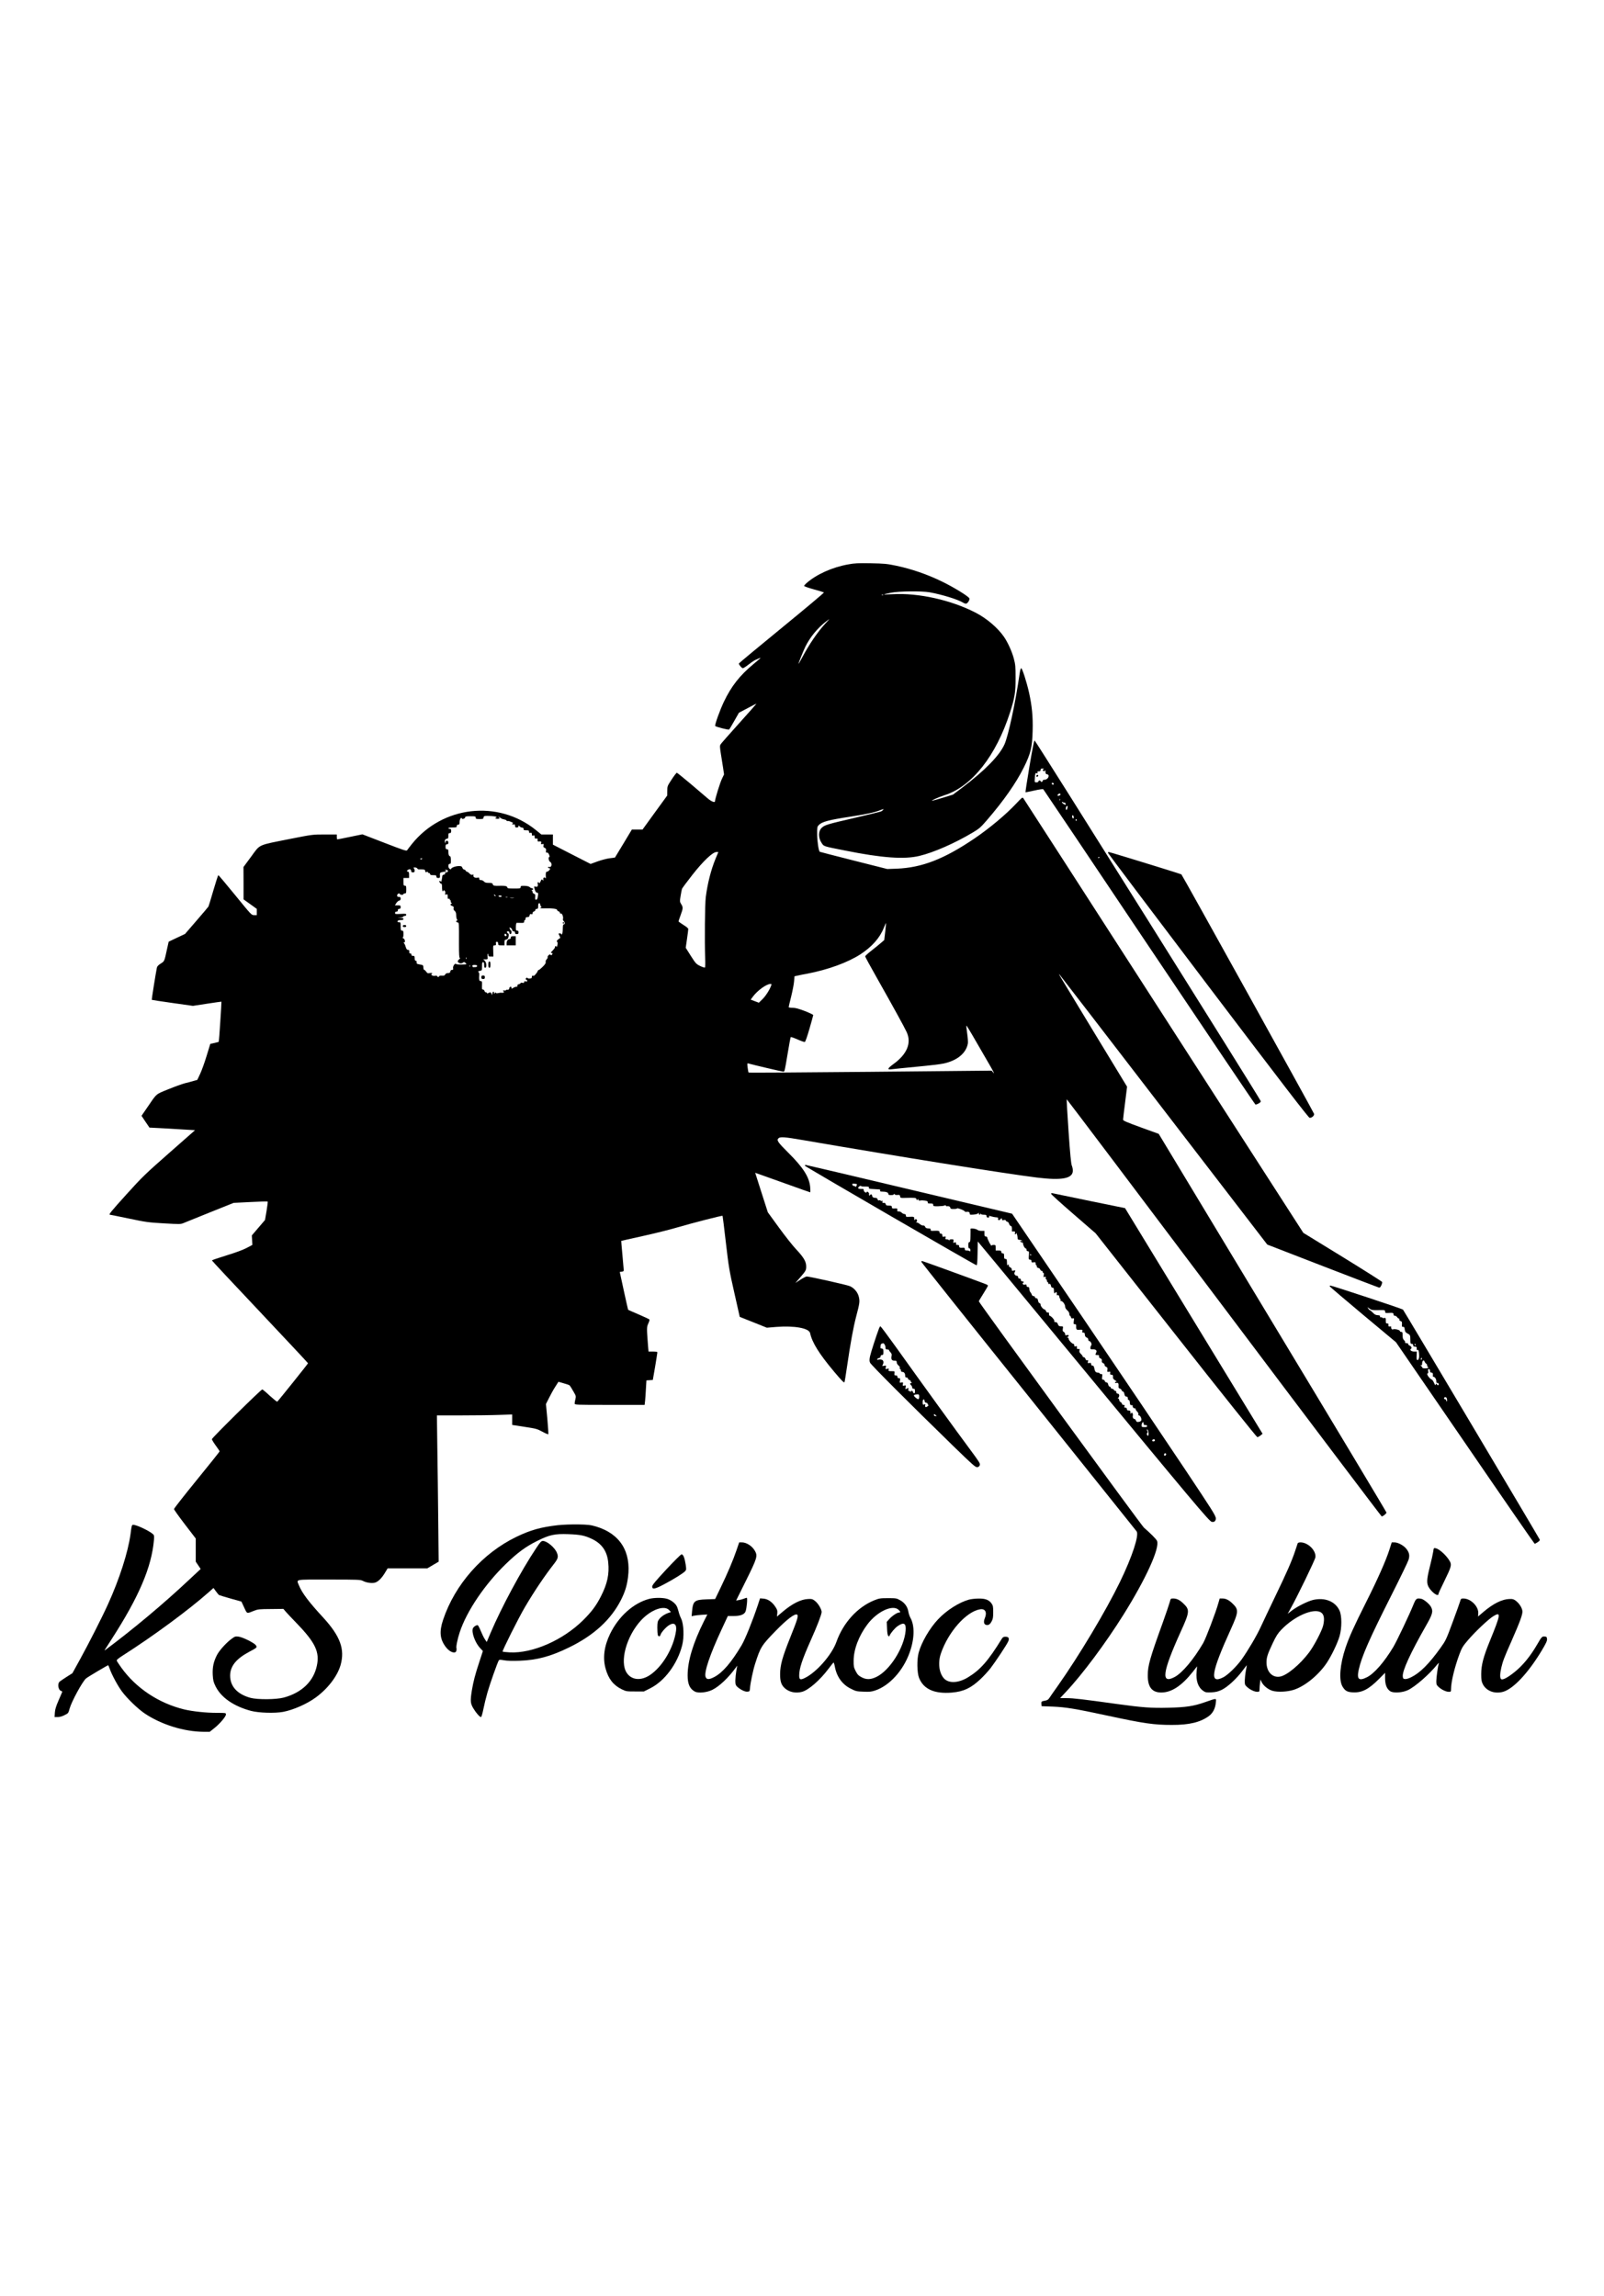 <?xml version="1.0" encoding="UTF-8" standalone="yes"?>
<svg version="1.0" xmlns="http://www.w3.org/2000/svg" width="23.803in" height="34.079in" viewBox="0 0 2286 3272" preserveAspectRatio="xMidYMid meet">
  <g transform="translate(0,3272) scale(0.1,-0.1)" fill="#000000" stroke="none">
    <path d="M12090 24680 c-230 -41 -453 -142 -597 -268 -18 -16 -33 -33 -33 -39
0 -6 62 -28 138 -49 75 -20 141 -41 145 -44 4 -4 -267 -231 -603 -506 -335
-274 -610 -503 -610 -507 0 -18 42 -67 57 -67 8 0 43 22 77 49 33 26 76 56 93
65 39 19 83 37 83 32 0 -1 -44 -40 -99 -85 -198 -164 -318 -316 -427 -545 -56
-120 -128 -319 -121 -339 3 -11 186 -59 198 -51 4 2 37 57 73 121 l67 118 125
66 c68 37 124 65 124 62 0 -2 -111 -128 -247 -279 -137 -152 -255 -286 -263
-299 -12 -21 -12 -37 4 -137 10 -62 25 -153 32 -202 l13 -90 -29 -60 c-28 -57
-100 -290 -100 -322 0 -25 -51 -5 -105 41 -27 23 -135 115 -239 204 -105 88
-195 161 -200 161 -6 0 -39 -43 -73 -95 -61 -93 -63 -96 -63 -162 l-1 -68
-176 -242 -176 -243 -76 0 -76 0 -119 -198 c-66 -108 -120 -198 -121 -200 -1
-1 -36 -7 -76 -11 -41 -5 -118 -25 -173 -45 l-99 -36 -268 137 -269 138 0 73
0 72 -82 0 -83 0 -80 65 c-538 433 -1327 343 -1764 -200 -33 -41 -64 -82 -69
-90 -7 -14 -54 2 -323 106 l-314 121 -175 -36 c-96 -20 -178 -36 -182 -36 -5
0 -8 16 -8 35 l0 35 -173 0 c-171 0 -173 0 -497 -64 -465 -93 -418 -71 -550
-251 l-110 -149 1 -231 0 -230 95 -68 94 -68 0 -45 0 -44 -38 0 c-38 0 -40 3
-270 285 -128 157 -236 285 -240 285 -5 0 -36 -98 -71 -217 -35 -120 -66 -223
-70 -230 -3 -6 -80 -97 -170 -201 l-164 -190 -117 -55 -116 -55 -23 -103 c-39
-181 -36 -174 -90 -209 -34 -21 -51 -40 -55 -58 -17 -83 -76 -455 -73 -459 2
-2 135 -22 296 -45 l291 -41 202 31 c111 17 203 30 204 29 3 -4 -34 -568 -38
-572 -2 -2 -30 -10 -62 -17 l-59 -13 -52 -170 c-28 -93 -70 -209 -92 -256
l-41 -87 -53 -15 c-30 -9 -85 -24 -124 -33 -38 -10 -144 -48 -235 -85 -186
-76 -160 -53 -306 -267 l-77 -112 56 -84 57 -84 138 -7 c75 -4 221 -12 325
-19 l187 -11 -367 -323 c-344 -303 -383 -340 -608 -589 -222 -246 -261 -293
-238 -293 5 0 125 -24 268 -54 242 -51 277 -56 500 -69 232 -13 241 -13 285 6
25 10 195 79 378 153 l332 133 240 12 c132 7 242 10 245 7 3 -3 -4 -63 -16
-134 l-22 -129 -94 -110 -94 -110 4 -67 4 -68 -81 -43 c-53 -28 -156 -66 -289
-107 -114 -35 -207 -67 -207 -71 0 -4 308 -334 685 -733 377 -400 685 -729
685 -733 0 -7 -427 -540 -439 -548 -5 -2 -52 36 -106 85 -53 50 -101 90 -107
90 -18 0 -718 -691 -718 -709 0 -9 25 -50 55 -91 30 -41 55 -78 55 -83 0 -4
-146 -188 -325 -407 -179 -220 -325 -406 -325 -415 0 -9 70 -107 155 -218
l155 -202 0 -165 0 -165 35 -52 35 -52 -168 -157 c-362 -340 -782 -692 -1191
-998 -19 -14 -19 -14 93 159 387 601 566 1021 600 1407 5 52 3 70 -9 81 -46
46 -235 137 -285 137 -22 0 -23 -3 -40 -135 -35 -254 -156 -634 -320 -995 -80
-178 -276 -564 -398 -785 l-110 -200 -82 -52 c-45 -29 -91 -60 -101 -69 -33
-30 -18 -121 22 -131 11 -3 18 -11 15 -17 -2 -6 -26 -60 -52 -121 -36 -82 -49
-126 -52 -172 l-4 -63 44 0 c29 0 64 10 99 28 53 26 54 29 71 92 27 100 184
389 235 431 27 23 313 192 316 188 2 -2 12 -26 22 -54 32 -90 118 -247 176
-324 74 -99 225 -244 319 -308 239 -161 564 -262 847 -263 l82 0 63 50 c80 63
168 167 168 197 0 23 -1 23 -133 23 -151 0 -345 21 -462 49 -364 89 -686 303
-897 597 -31 44 -60 87 -63 96 -5 13 16 31 92 80 424 270 933 645 1217 897
l69 61 34 -47 c19 -26 39 -51 46 -54 7 -4 81 -26 165 -50 l153 -43 39 -84 c44
-94 33 -90 143 -46 53 21 75 23 237 24 l179 2 33 -39 c18 -21 91 -99 164 -174
258 -268 322 -403 280 -597 -47 -223 -214 -384 -471 -454 -108 -29 -374 -31
-475 -4 -189 52 -291 164 -290 320 2 132 86 236 268 334 118 63 119 64 99 95
-22 34 -191 118 -250 124 -41 5 -51 2 -94 -30 -79 -58 -178 -168 -212 -235
-48 -96 -64 -171 -59 -280 5 -81 10 -102 41 -165 79 -159 258 -283 505 -349
111 -29 337 -36 457 -14 144 27 340 113 465 205 173 126 309 305 354 462 64
227 -5 413 -249 679 -208 225 -302 352 -345 459 -35 89 -75 81 428 81 425 0
450 -1 486 -20 47 -24 114 -34 162 -26 47 9 100 59 149 140 l40 66 283 0 283
0 81 48 80 47 -6 580 c-3 319 -9 788 -13 1043 l-6 462 355 0 c195 0 437 3 536
7 l182 6 0 -75 0 -74 175 -27 c164 -25 181 -29 254 -69 44 -24 82 -40 85 -37
4 3 -3 102 -13 218 l-20 213 45 89 c24 49 64 121 89 159 l44 69 73 -21 c40
-11 78 -24 84 -29 7 -5 31 -42 53 -82 40 -68 42 -74 32 -114 -6 -23 -11 -51
-11 -62 0 -21 2 -21 499 -21 l498 0 7 58 c3 31 9 110 12 174 l7 117 46 3 45 3
33 190 c17 105 32 196 32 203 1 8 -18 12 -63 12 l-63 0 -7 78 c-20 263 -20
270 4 323 14 30 20 53 14 58 -5 4 -74 36 -154 71 -80 34 -146 64 -148 65 -1 1
-29 123 -61 271 l-58 269 28 3 c20 2 29 9 29 20 -1 9 -9 107 -19 217 -10 110
-18 201 -17 202 1 1 136 32 300 68 164 36 391 92 505 126 204 60 633 170 639
164 2 -2 23 -173 47 -381 41 -352 49 -401 121 -718 42 -188 77 -341 77 -342 1
0 88 -35 194 -77 l192 -77 133 11 c263 20 468 -17 484 -89 28 -133 128 -294
342 -549 105 -125 139 -159 147 -151 3 3 21 113 40 244 45 311 87 540 126 689
51 194 54 217 40 281 -15 67 -65 128 -128 156 -40 18 -576 138 -616 138 -10 0
-51 -21 -90 -46 l-72 -47 56 64 c96 111 99 117 99 173 0 69 -37 130 -143 243
-46 48 -156 187 -244 308 l-160 220 -90 281 -90 282 66 -23 c36 -12 211 -75
389 -139 177 -64 325 -116 329 -116 3 0 3 32 0 71 -12 145 -98 280 -312 493
-143 142 -167 175 -145 201 25 30 77 27 372 -24 1372 -236 2851 -473 3317
-531 357 -44 511 -14 511 99 0 22 -7 55 -15 73 -10 24 -24 164 -46 486 -17
250 -29 456 -26 458 2 2 1011 -1335 2242 -2971 1230 -1636 2242 -2975 2247
-2975 18 0 68 41 68 55 0 8 -730 1226 -1623 2706 l-1623 2692 -254 92 c-211
77 -255 96 -254 111 0 11 13 120 29 244 l28 225 -483 795 c-541 892 -498 820
-477 800 8 -8 677 -877 1486 -1930 l1472 -1915 782 -303 c430 -166 792 -305
804 -308 18 -5 25 0 39 29 9 19 15 41 12 49 -3 7 -257 168 -564 357 l-559 343
-1988 3088 c-1093 1698 -1994 3096 -2002 3106 -13 18 -19 13 -98 -71 -150
-160 -381 -354 -602 -504 -430 -291 -744 -413 -1100 -428 l-140 -5 -479 121
c-264 67 -482 123 -484 125 -15 16 -35 149 -36 243 -1 105 0 113 23 137 45 48
140 73 456 121 219 34 345 61 418 91 43 17 55 19 46 8 -7 -8 -20 -19 -29 -24
-9 -5 -185 -48 -391 -96 -374 -86 -415 -99 -456 -137 -52 -47 -54 -143 -3
-218 33 -50 17 -45 340 -109 519 -104 836 -127 1050 -76 203 48 504 179 765
335 89 53 111 71 202 177 238 276 413 526 524 749 98 197 120 287 126 520 6
200 -9 357 -52 551 -34 150 -96 344 -111 344 -7 0 -16 -31 -23 -82 -58 -406
-161 -885 -216 -1005 -73 -161 -278 -370 -601 -615 l-133 -100 -143 -44 c-79
-24 -147 -43 -153 -43 -23 0 90 51 177 79 389 124 734 560 933 1180 67 210 79
283 79 490 0 167 -3 194 -26 281 -27 100 -85 227 -139 306 -89 129 -247 264
-405 345 -348 180 -814 284 -1181 263 -68 -4 -123 -5 -123 -2 0 2 44 13 98 23
119 23 435 26 552 6 177 -32 404 -102 477 -148 12 -8 30 -14 40 -14 22 0 57
55 49 75 -10 28 -222 159 -392 241 -201 99 -435 180 -651 225 -133 28 -170 31
-363 35 -181 3 -232 1 -320 -16z m497 -436 c-3 -3 -12 -4 -19 -1 -8 3 -5 6 6
6 11 1 17 -2 13 -5z m-823 -406 c-111 -120 -233 -299 -333 -488 -28 -52 -51
-92 -51 -88 0 14 70 188 100 249 68 135 171 260 290 353 25 19 47 35 49 35 2
1 -23 -27 -55 -61z m-4691 -2757 c8 -8 7 -11 -1 -11 -7 0 -12 -4 -12 -8 0 -5
14 -9 30 -9 31 0 40 11 18 20 -9 4 -10 6 -1 6 6 1 18 -5 26 -13 8 -8 31 -18
51 -21 20 -4 36 -12 36 -17 0 -6 6 -8 13 -6 6 3 30 -3 52 -13 22 -9 34 -18 28
-18 -7 -1 -13 -6 -13 -12 0 -6 9 -9 20 -6 16 4 20 0 20 -19 0 -19 5 -24 25
-24 17 0 25 6 25 17 0 15 1 15 13 1 6 -9 23 -18 37 -20 17 -2 24 -8 22 -20 -2
-15 5 -18 38 -18 34 0 40 -3 40 -21 0 -16 5 -20 20 -16 16 4 20 0 20 -20 0
-20 4 -23 20 -18 17 5 20 2 20 -20 0 -21 4 -26 23 -23 18 2 21 -1 19 -20 -3
-18 1 -23 15 -22 35 4 41 0 35 -22 -4 -18 -2 -20 17 -15 20 5 22 3 17 -19 -5
-19 -1 -27 17 -35 19 -8 22 -16 19 -40 -4 -25 -1 -30 12 -27 12 2 22 -8 31
-29 8 -18 10 -33 5 -33 -19 0 -11 -59 10 -70 33 -18 24 -82 -11 -73 -10 3 -19
0 -19 -6 0 -6 7 -11 15 -11 8 0 15 -3 15 -7 -1 -16 -28 -43 -44 -43 -16 0 -21
-19 -17 -75 1 -21 -1 -26 -7 -16 -13 19 -35 3 -29 -21 5 -16 3 -17 -9 -7 -16
13 -15 14 -33 -26 -8 -17 -16 -24 -18 -17 -8 21 -26 13 -20 -9 9 -34 -2 -50
-30 -43 -22 6 -23 4 -17 -22 10 -43 23 -64 39 -64 17 0 18 -8 9 -62 -5 -26
-12 -38 -23 -38 -13 0 -16 8 -13 39 3 33 0 40 -17 46 -12 3 -21 15 -21 25 0
10 -6 21 -12 23 -8 3 -5 6 5 6 22 1 17 26 -4 26 -8 0 -22 7 -31 16 -11 10 -39
16 -73 17 -49 1 -55 -1 -55 -18 0 -19 -7 -20 -95 -20 -77 0 -95 3 -95 15 0 18
-30 26 -95 24 -92 -3 -107 0 -112 21 -4 17 -14 20 -57 20 -39 0 -56 5 -69 20
-9 11 -28 20 -42 20 -18 0 -25 5 -25 20 0 17 -5 19 -24 14 -32 -8 -67 11 -59
32 5 13 2 15 -14 10 -13 -4 -27 2 -43 19 -13 14 -29 25 -36 25 -6 0 -14 7 -18
15 -3 8 -12 15 -21 15 -8 0 -20 11 -25 25 -8 21 -16 25 -50 25 -46 0 -110 -23
-110 -40 0 -8 -6 -8 -21 0 -26 14 -24 77 2 72 13 -2 16 8 15 53 0 35 -5 55
-12 55 -15 0 -24 24 -24 66 0 27 -4 34 -20 34 -16 0 -20 7 -20 35 0 28 4 35
20 35 15 0 20 7 20 25 0 34 -40 36 -41 3 -1 -22 -1 -22 -8 2 -8 27 7 50 33 50
12 0 16 10 16 40 0 33 3 40 20 40 16 0 20 7 20 30 0 23 -4 30 -20 30 -11 0
-20 5 -20 10 0 6 27 10 60 10 53 0 60 2 60 20 0 13 7 20 20 20 17 0 20 7 20
39 0 38 24 75 32 50 5 -16 48 -2 48 17 0 11 17 14 75 14 68 0 75 -2 75 -20 0
-18 7 -20 55 -20 48 0 55 3 55 19 0 11 8 21 18 24 31 7 155 -2 165 -12z m3126
-594 c-66 -160 -115 -354 -140 -547 -13 -98 -18 -636 -9 -872 3 -69 2 -130 -3
-134 -4 -4 -34 5 -67 21 -58 28 -64 35 -134 144 l-73 116 18 125 c10 69 18
132 18 142 1 10 -26 33 -69 59 -38 24 -70 47 -70 51 0 3 14 43 30 88 36 97 37
112 8 158 -20 33 -21 38 -8 116 7 44 16 90 20 102 5 11 71 101 149 200 153
195 289 324 342 324 l27 0 -39 -93z m-4179 -1 c0 -2 -7 -6 -15 -10 -8 -3 -15
-1 -15 4 0 6 7 10 15 10 8 0 15 -2 15 -4z m-73 -140 c4 -8 15 -14 23 -14 8 1
32 0 53 0 30 -2 37 -6 37 -23 0 -16 4 -19 20 -14 11 4 20 2 20 -4 0 -6 7 -11
15 -11 8 0 15 -7 15 -15 0 -11 12 -15 45 -15 38 0 45 -3 45 -20 0 -15 7 -20
26 -20 22 0 25 4 24 28 -3 47 -1 51 45 58 25 3 45 10 45 15 0 5 -5 9 -12 9 -6
0 -9 3 -5 6 3 3 15 3 26 -1 25 -8 17 -35 -11 -35 -13 0 -18 -5 -15 -14 4 -10
-2 -16 -16 -18 -12 -2 -22 -10 -23 -18 0 -8 -4 -33 -8 -54 -5 -28 -10 -36 -16
-26 -5 8 -12 12 -15 9 -9 -10 6 -39 21 -39 10 0 14 -15 14 -55 0 -30 5 -55 10
-55 6 0 10 5 10 11 0 8 5 7 16 -2 10 -8 13 -21 9 -37 -5 -20 -3 -23 15 -17 18
6 20 2 20 -30 0 -29 3 -36 15 -31 9 3 15 0 15 -9 0 -8 5 -15 11 -15 5 0 7 -5
3 -11 -3 -6 0 -16 7 -21 11 -7 11 -11 2 -15 -21 -8 -15 -23 13 -33 19 -8 24
-15 19 -30 -5 -14 0 -26 14 -38 16 -13 22 -30 23 -67 1 -27 7 -54 12 -58 8 -6
7 -10 -1 -14 -19 -7 -16 -20 7 -26 23 -6 22 11 21 -304 0 -152 3 -203 12 -203
7 0 8 -3 2 -8 -5 -4 -16 -15 -23 -24 -12 -15 -12 -20 0 -31 17 -17 49 -18 68
-2 12 10 19 9 34 -6 22 -21 25 -21 -69 -23 -33 0 -63 3 -66 8 -13 17 -47 -31
-42 -58 4 -21 2 -26 -15 -26 -14 0 -22 -8 -24 -22 -2 -18 -10 -23 -33 -23 -19
0 -33 -7 -40 -20 -8 -16 -18 -19 -47 -17 -22 2 -38 -1 -38 -7 0 -6 -7 -11 -15
-11 -8 0 -15 5 -15 11 0 6 -11 8 -28 5 -17 -4 -35 -1 -47 8 -11 9 -14 16 -7
16 6 0 12 5 12 10 0 7 -13 8 -34 5 -29 -6 -37 -3 -51 19 -10 14 -22 26 -29 26
-6 0 -11 14 -12 30 -1 38 -2 39 -55 48 -38 7 -44 11 -41 30 2 15 -2 22 -12 22
-12 0 -16 10 -16 35 0 30 -3 35 -24 35 -17 0 -23 5 -22 18 0 10 -6 17 -16 16
-12 -1 -16 6 -15 25 2 20 -3 26 -18 26 -15 0 -23 11 -34 45 -7 25 -18 48 -25
52 -8 6 -8 8 2 8 22 0 14 50 -10 60 -13 5 -17 9 -10 9 8 1 12 18 12 51 0 43
-3 50 -20 50 -18 0 -20 7 -20 60 0 57 -1 60 -25 60 -18 0 -23 4 -19 15 4 10
20 15 45 15 28 0 39 4 39 15 0 11 -12 16 -42 17 l-43 1 43 4 c23 2 42 8 42 14
0 5 9 9 20 9 12 0 20 7 20 16 0 14 -11 16 -80 12 -73 -4 -80 -3 -80 14 0 11 7
18 20 18 13 0 20 7 20 20 0 13 7 20 20 20 15 0 20 7 20 25 0 23 -4 25 -41 25
l-41 0 21 33 c11 17 29 33 41 35 14 2 20 11 20 28 0 19 -5 24 -25 24 -18 0
-25 5 -25 20 0 23 31 41 38 22 4 -14 52 -16 52 -2 0 6 9 10 20 10 18 0 20 7
20 55 0 48 -2 55 -20 55 -18 0 -20 7 -20 55 l0 55 40 0 40 0 0 45 c0 33 -4 45
-15 45 -20 0 -19 17 3 28 23 13 42 4 42 -19 0 -14 7 -19 25 -19 19 0 25 5 25
23 0 13 -5 28 -12 35 -9 9 -6 12 15 12 14 0 30 -6 34 -14z m1118 -395 c-6 -5
-25 10 -25 20 0 5 6 4 14 -3 8 -7 12 -15 11 -17z m85 -1 c0 -5 -9 -10 -19 -10
-11 0 -23 5 -26 10 -4 6 5 10 19 10 14 0 26 -4 26 -10z m83 -17 c-7 -2 -19 -2
-25 0 -7 3 -2 5 12 5 14 0 19 -2 13 -5z m90 -10 c-13 -2 -35 -2 -50 0 -16 2
-5 4 22 4 28 0 40 -2 28 -4z m377 -91 c0 -10 5 -23 12 -30 9 -9 9 -12 0 -12
-7 0 -12 -4 -12 -8 0 -5 30 -7 68 -5 95 4 172 -6 172 -22 0 -8 9 -17 20 -20
11 -3 20 -13 20 -22 0 -9 6 -13 15 -10 16 7 38 -54 28 -78 -3 -8 2 -22 11 -30
20 -20 21 -45 2 -45 -10 0 -14 -16 -15 -60 0 -34 -5 -69 -10 -78 -6 -10 -11
-12 -11 -4 0 6 -9 12 -20 12 -24 0 -24 0 -5 -36 10 -20 11 -30 4 -33 -6 -2
-20 -12 -31 -23 -15 -15 -17 -22 -8 -28 8 -5 9 -20 4 -46 -4 -21 -9 -33 -11
-26 -6 17 -23 15 -23 -3 0 -8 -13 -28 -30 -45 -34 -35 -36 -40 -15 -40 13 0
13 -3 3 -20 -7 -11 -14 -16 -16 -10 -2 5 -8 10 -14 10 -15 0 -40 -29 -33 -40
3 -5 -3 -18 -14 -29 -12 -12 -17 -27 -14 -40 3 -14 -8 -32 -41 -65 -25 -25
-50 -46 -56 -46 -6 0 -14 -8 -17 -17 -7 -18 -15 -29 -41 -58 -7 -8 -19 -12
-27 -9 -10 4 -15 0 -15 -15 0 -12 -6 -22 -12 -22 -7 -1 -20 -2 -28 -3 -8 0
-18 3 -22 9 -5 6 -12 5 -20 -3 -11 -11 -10 -15 5 -23 22 -13 13 -29 -13 -22
-14 4 -20 0 -20 -11 0 -12 -6 -15 -25 -10 -14 3 -25 2 -25 -4 0 -5 -12 -13
-26 -16 -17 -5 -24 -12 -20 -21 4 -10 -1 -15 -15 -15 -11 0 -31 -7 -44 -16
-23 -15 -25 -15 -25 0 0 25 -28 19 -32 -6 -2 -17 -9 -22 -26 -21 -12 2 -22 -1
-22 -6 0 -5 -9 -7 -20 -4 -11 3 -20 0 -20 -6 0 -6 6 -11 13 -11 6 0 4 -5 -6
-11 -9 -5 -21 -8 -25 -5 -5 3 -25 1 -45 -3 -24 -6 -38 -5 -41 3 -3 7 -8 6 -15
-4 -9 -13 -11 -13 -11 3 0 28 -18 20 -23 -10 -4 -27 -4 -27 -12 -5 -8 25 -17
27 -46 12 -13 -7 -19 -7 -19 0 0 5 -6 10 -14 10 -8 0 -18 9 -21 20 -3 11 -13
20 -21 20 -16 0 -16 4 -14 73 1 41 -1 47 -19 47 -22 0 -26 20 -21 94 1 16 -4
32 -12 37 -9 6 -3 10 20 15 32 6 32 7 32 65 0 46 3 59 15 59 11 0 15 -11 15
-40 0 -29 4 -40 15 -40 25 0 20 78 -7 101 l-21 19 33 0 c31 0 32 1 28 40 -2
22 0 40 4 40 5 0 8 -9 8 -20 0 -16 7 -20 36 -20 l36 0 -2 68 c-3 91 -3 92 21
92 17 0 20 5 17 25 -4 19 -1 25 13 25 14 0 19 -7 19 -25 0 -23 4 -25 45 -25
l45 0 0 40 c0 30 4 40 16 40 8 0 22 6 30 14 15 16 20 76 5 76 -5 0 -11 7 -15
15 -4 10 1 15 14 15 13 0 20 -7 20 -20 0 -11 7 -20 15 -20 16 0 22 46 6 52 -4
2 -12 13 -16 26 -6 22 -5 22 14 10 12 -7 21 -21 21 -30 0 -11 8 -18 20 -18 13
0 20 -7 20 -20 0 -15 7 -20 25 -20 20 0 25 5 25 25 0 18 -5 25 -20 25 -17 0
-19 6 -18 55 1 31 6 55 12 56 6 0 32 0 59 -1 41 -1 47 1 47 19 0 12 5 21 10
21 6 0 10 9 10 20 0 11 6 21 13 21 6 1 19 2 27 3 8 0 16 11 18 24 3 17 8 21
23 17 14 -5 19 -2 19 13 0 11 9 22 20 25 11 3 20 12 20 21 0 9 8 16 20 16 17
0 20 7 20 40 0 29 4 40 15 40 8 0 15 -8 15 -18z m4916 -388 l-14 -119 -44 -38
c-23 -20 -84 -70 -135 -110 -51 -39 -92 -77 -93 -84 0 -7 76 -146 169 -310
237 -420 387 -693 422 -768 73 -155 7 -316 -185 -455 -90 -66 -97 -85 -28 -76
26 4 187 19 358 36 171 16 344 36 385 46 193 43 318 147 343 285 3 20 -1 84
-10 143 -8 59 -14 110 -11 112 4 4 99 -157 331 -561 48 -82 73 -134 57 -115
l-29 34 -1728 -17 c-950 -9 -1731 -14 -1735 -10 -4 5 -10 37 -14 72 -7 58 -6
63 11 57 54 -16 479 -116 495 -116 22 0 20 -8 65 260 20 124 40 228 43 232 4
4 47 -11 96 -33 50 -22 96 -38 104 -37 9 2 33 71 67 188 29 102 54 190 54 196
0 6 -54 32 -121 58 -90 34 -134 46 -175 46 -30 0 -54 4 -54 9 0 6 16 74 36
153 19 79 38 175 41 215 l6 72 46 10 c25 6 84 18 131 26 303 58 581 160 764
278 163 107 276 234 332 377 15 38 29 69 30 67 2 -2 -3 -57 -10 -123z m-5396
-50 c0 -8 -7 -14 -15 -14 -8 0 -15 9 -15 20 0 13 5 18 15 14 8 -4 15 -12 15
-20z m-573 -336 c-3 -8 -6 -5 -6 6 -1 11 2 17 5 13 3 -3 4 -12 1 -19z m50
-110 c-3 -8 -6 -5 -6 6 -1 11 2 17 5 13 3 -3 4 -12 1 -19z m103 7 c0 -9 -9
-15 -25 -15 -14 0 -28 0 -32 -1 -5 0 -9 7 -11 15 -3 12 5 16 32 16 25 0 36 -4
36 -15z m4189 -282 c-23 -63 -81 -151 -126 -194 l-48 -47 -58 22 -58 22 29 40
c65 89 196 184 254 184 15 0 16 -4 7 -27z"/>
    <path d="M5740 19525 c0 -9 9 -15 25 -15 16 0 25 6 25 15 0 9 -9 15 -25 15
-16 0 -25 -6 -25 -15z"/>
    <path d="M8020 19570 c0 -5 5 -10 10 -10 6 0 10 5 10 10 0 6 -4 10 -10 10 -5
0 -10 -4 -10 -10z"/>
    <path d="M7280 19360 c0 -12 -7 -20 -16 -20 -25 0 -44 -26 -44 -59 l0 -31 65
0 65 0 0 65 0 65 -35 0 c-28 0 -35 -4 -35 -20z"/>
    <path d="M6960 18975 c0 -33 4 -45 15 -45 11 0 15 12 15 45 0 33 -4 45 -15 45
-11 0 -15 -12 -15 -45z"/>
    <path d="M6860 18795 c0 -20 5 -25 25 -25 20 0 25 5 25 25 0 20 -5 25 -25 25
-20 0 -25 -5 -25 -25z"/>
    <path d="M14672 21803 c-34 -202 -59 -369 -57 -371 2 -2 58 9 124 24 75 17
125 24 130 18 5 -5 685 -1017 1510 -2249 826 -1232 1507 -2242 1513 -2244 6
-2 27 4 45 15 24 12 33 23 30 35 -9 33 -3210 5139 -3222 5139 -8 0 -32 -123
-73 -367z m198 -43 c-12 -7 -12 -12 -2 -22 10 -10 15 -10 22 2 7 11 10 7 10
-17 0 -25 5 -32 22 -35 48 -7 15 -78 -36 -78 -16 0 -26 -6 -26 -15 0 -8 -7
-15 -15 -15 -8 0 -15 5 -15 10 0 6 -7 10 -15 10 -8 0 -15 -6 -15 -13 0 -8 -11
-14 -28 -14 -28 0 -28 1 -24 56 5 74 8 82 28 74 13 -5 16 -3 11 10 -5 13 -1
17 18 17 18 0 25 5 25 20 0 15 7 20 28 20 21 0 24 -2 12 -10z m148 -208 c2 -7
-3 -12 -12 -12 -9 0 -16 7 -16 16 0 17 22 14 28 -4z m82 -166 c-28 -13 -39 2
-16 20 16 11 21 11 28 1 5 -7 0 -15 -12 -21z m7 -68 c-3 -8 -6 -5 -6 6 -1 11
2 17 5 13 3 -3 4 -12 1 -19z m61 -34 c5 3 13 -1 16 -10 9 -23 8 -24 -11 -17
-24 9 -43 29 -36 37 4 3 10 1 14 -5 4 -6 11 -9 17 -5z m45 -76 c-3 -16 -9 -28
-14 -28 -14 0 -11 48 4 53 16 6 16 6 10 -25z m90 -128 c3 -13 0 -20 -9 -20 -8
0 -14 10 -14 26 0 28 15 25 23 -6z m42 -39 c3 -5 1 -12 -5 -16 -5 -3 -10 1
-10 9 0 18 6 21 15 7z m325 -535 c0 -3 -4 -8 -10 -11 -5 -3 -10 -1 -10 4 0 6
5 11 10 11 6 0 10 -2 10 -4z"/>
    <path d="M14770 21664 c0 -9 5 -14 12 -12 18 6 21 28 4 28 -9 0 -16 -7 -16
-16z"/>
    <path d="M15792 20566 c2 -8 644 -861 1428 -1895 1049 -1384 1430 -1880 1445
-1880 32 -1 69 33 63 57 -7 26 -1879 3405 -1891 3413 -13 9 -1021 319 -1036
319 -7 0 -11 -6 -9 -14z"/>
    <path d="M11472 16108 c5 -13 2426 -1417 2445 -1418 9 0 13 43 15 169 l3 170
251 -302 c138 -166 657 -795 1154 -1397 1664 -2016 1892 -2288 1929 -2297 33
-8 55 8 59 43 2 23 -16 59 -76 154 -199 316 -1545 2314 -2709 4020 l-119 175
-1465 347 c-805 191 -1470 348 -1477 348 -8 0 -12 -5 -10 -12z m735 -285 c-6
-14 -13 -20 -15 -14 -2 6 -12 11 -22 11 -10 0 -20 8 -22 18 -4 15 1 17 33 14
36 -4 37 -5 26 -29z m98 -11 c70 1 84 -2 79 -17 -5 -12 3 -15 32 -17 22 -1 50
-3 64 -4 14 -1 35 -3 47 -3 16 -1 21 -6 17 -16 -5 -11 1 -15 24 -15 58 0 92
-12 92 -31 0 -15 8 -19 40 -19 25 0 40 5 40 13 0 9 2 9 9 -1 5 -9 21 -12 42
-10 29 3 34 0 37 -20 3 -23 7 -24 75 -22 131 4 157 1 157 -15 0 -18 16 -20 23
-2 3 7 6 4 6 -7 1 -15 7 -17 29 -13 15 3 45 2 67 -2 30 -5 39 -11 37 -24 -2
-14 5 -17 38 -17 33 0 40 -3 40 -20 0 -19 6 -20 73 -19 39 1 80 5 90 11 11 6
17 5 17 -2 0 -6 6 -10 13 -9 30 4 45 -2 50 -21 4 -16 13 -19 51 -18 25 0 46 4
46 8 0 11 93 -23 105 -38 6 -7 15 -13 20 -12 34 7 55 -1 55 -21 0 -20 4 -21
56 -17 33 3 60 11 65 19 7 11 9 11 9 -3 0 -20 20 -25 21 -5 0 10 2 10 6 0 2
-8 22 -13 44 -13 32 0 39 -3 39 -20 0 -14 7 -20 21 -20 14 0 19 5 16 14 -5 12
0 12 26 4 18 -6 43 -11 57 -13 47 -4 49 -5 44 -19 -8 -21 17 -32 31 -13 15 21
25 22 25 1 0 -12 6 -15 25 -10 18 5 27 2 31 -9 4 -8 13 -15 21 -15 8 0 19 -13
24 -30 6 -16 17 -30 25 -30 13 0 20 -31 15 -68 -1 -7 4 -12 11 -11 31 4 39 -1
33 -21 -4 -11 -2 -20 4 -20 6 0 11 6 11 13 1 27 21 -24 22 -56 1 -29 5 -34 25
-34 14 0 30 -6 36 -12 9 -9 8 -11 -7 -5 -14 5 -17 3 -14 -7 3 -8 13 -13 22
-13 9 1 16 -6 16 -15 0 -26 24 -71 38 -71 6 0 12 -9 12 -20 0 -13 7 -20 19
-20 16 0 18 -7 14 -60 -4 -55 -2 -60 16 -60 15 0 21 -6 21 -21 0 -18 5 -21 30
-17 26 4 30 1 30 -19 0 -13 4 -23 9 -23 5 0 8 -8 7 -17 0 -11 7 -19 21 -21 12
-2 25 -12 28 -23 4 -10 13 -19 21 -19 8 0 14 -7 14 -15 0 -8 5 -15 11 -15 7 0
8 -11 4 -31 -6 -28 -5 -30 13 -25 17 6 19 3 15 -14 -3 -11 0 -20 6 -20 6 0 11
-9 11 -20 0 -11 5 -20 10 -20 6 0 10 -7 10 -16 0 -10 5 -14 15 -10 11 4 17 -3
22 -24 4 -21 11 -30 24 -30 15 0 19 -8 19 -40 0 -22 5 -40 10 -40 6 0 10 5 10
11 0 6 6 9 13 6 6 -2 10 -14 9 -27 -3 -18 0 -21 12 -17 12 5 18 -1 23 -23 3
-17 9 -30 14 -30 5 0 6 -7 3 -15 -4 -9 0 -15 9 -15 22 0 57 -48 57 -79 0 -17
11 -36 30 -53 19 -16 30 -36 30 -52 0 -14 4 -26 9 -26 5 0 11 -10 14 -21 4
-16 11 -20 26 -16 19 5 20 2 14 -39 -5 -39 -4 -44 15 -44 11 0 20 -6 19 -12
-2 -61 2 -70 36 -68 54 3 59 1 52 -20 -5 -16 -2 -20 14 -20 15 0 21 -6 21 -22
0 -28 10 -42 33 -51 9 -3 17 -16 17 -27 0 -11 6 -20 13 -20 21 0 43 -48 29
-62 -7 -7 -12 -22 -12 -35 0 -21 4 -23 36 -21 35 2 58 -15 50 -37 -2 -5 -7
-18 -11 -27 -6 -15 -2 -18 23 -18 24 0 29 -4 25 -18 -3 -12 4 -22 20 -29 18
-9 23 -17 20 -35 -3 -17 2 -26 19 -33 13 -6 22 -17 20 -26 -1 -9 8 -21 21 -26
20 -9 23 -17 19 -43 -4 -30 -3 -32 20 -28 21 4 24 1 20 -19 -3 -18 0 -23 17
-23 21 0 25 -8 22 -42 -1 -10 12 -26 31 -38 22 -13 27 -20 16 -20 -10 0 -18
-5 -18 -11 0 -6 9 -9 20 -6 25 6 35 -9 31 -46 -2 -22 2 -30 18 -34 11 -3 23
-14 26 -24 4 -10 12 -19 20 -19 7 0 16 -15 19 -34 5 -26 12 -36 29 -38 16 -2
21 -9 20 -26 -2 -13 3 -22 12 -22 9 0 15 -13 17 -37 2 -32 7 -38 25 -37 12 0
20 -3 17 -7 -9 -14 9 -39 28 -39 10 0 17 -4 13 -9 -3 -5 6 -21 20 -35 15 -15
22 -31 19 -40 -4 -10 -1 -16 8 -16 19 0 40 -47 33 -70 -3 -10 -18 -20 -36 -22
-25 -4 -32 -1 -40 19 -5 12 -15 23 -23 23 -17 0 -28 26 -21 49 2 9 0 23 -5 31
-9 13 -11 13 -20 0 -8 -12 -10 -9 -10 13 0 22 -4 27 -25 27 -18 0 -25 5 -25
20 0 14 -7 20 -21 20 -16 0 -19 4 -14 20 5 16 2 20 -14 20 -12 0 -21 7 -21 15
0 8 -9 19 -20 25 -11 6 -20 20 -20 30 0 11 -5 20 -12 20 -9 0 -9 3 0 12 20 20
15 58 -8 58 -13 0 -20 7 -20 20 0 11 -7 20 -15 20 -9 0 -18 7 -21 15 -4 8 -15
15 -25 15 -10 0 -19 7 -19 15 0 8 -7 15 -15 15 -9 0 -18 12 -21 30 -5 20 -12
30 -25 30 -10 0 -21 9 -24 20 -3 11 -15 20 -25 20 -15 0 -17 6 -13 40 5 36 3
40 -16 40 -11 0 -21 5 -21 10 0 6 -11 10 -24 10 -30 0 -42 15 -51 63 -5 27
-12 37 -26 37 -13 0 -19 7 -19 21 0 18 -5 20 -26 16 -23 -4 -25 -2 -19 21 5
20 3 23 -10 18 -11 -4 -19 2 -25 19 -5 14 -16 25 -25 25 -8 0 -15 5 -15 11 0
7 -12 23 -26 36 -20 18 -24 30 -20 48 5 21 3 24 -16 22 -19 -2 -23 2 -20 21 2
19 -2 22 -18 17 -16 -5 -20 -2 -20 14 0 12 -5 21 -12 21 -19 0 -68 52 -68 72
0 10 -8 19 -17 19 -17 1 -17 2 0 6 9 2 17 11 17 19 0 10 -7 13 -25 8 -21 -5
-25 -3 -25 15 0 11 -9 25 -19 31 -16 8 -19 17 -14 45 5 34 5 35 -27 35 -26 0
-34 5 -43 30 -8 21 -18 30 -34 30 -16 0 -21 4 -17 15 6 15 -48 75 -67 75 -5 0
-9 12 -9 26 0 19 -4 25 -15 20 -10 -4 -20 3 -27 19 -6 14 -15 25 -21 25 -18 0
-57 45 -57 68 0 12 -6 22 -15 22 -8 0 -17 14 -21 35 -4 25 -11 35 -25 35 -11
0 -19 7 -19 15 0 8 -9 15 -19 15 -11 0 -23 9 -27 22 -3 12 -13 28 -20 36 -8 7
-14 27 -14 43 0 22 -5 29 -20 29 -13 0 -20 7 -20 20 0 16 -5 19 -24 14 -16 -4
-25 -1 -29 10 -4 9 -2 16 3 16 6 0 10 5 10 10 0 6 -9 10 -20 10 -13 0 -20 7
-20 20 0 13 -7 20 -20 20 -13 0 -20 7 -20 20 0 12 -7 20 -16 20 -27 0 -46 27
-34 49 15 29 13 32 -15 25 -21 -5 -25 -3 -25 15 0 13 -10 26 -24 32 -14 7 -22
17 -19 25 3 8 1 14 -5 14 -6 0 -13 -6 -15 -12 -3 -7 -6 11 -6 40 -1 45 -4 52
-21 52 -17 0 -20 7 -20 40 0 33 -3 40 -20 40 -13 0 -20 7 -20 20 0 17 -7 20
-40 20 l-40 0 0 40 c0 38 -2 40 -30 40 -16 0 -30 -5 -30 -11 0 -7 -13 13 -30
44 -16 31 -30 63 -30 72 0 8 -9 15 -20 15 -17 0 -20 7 -20 40 l0 40 -42 0
c-23 0 -49 6 -57 14 -21 18 -102 28 -100 13 1 -7 1 -51 0 -99 -1 -71 -4 -88
-16 -88 -11 0 -15 -12 -15 -45 0 -33 4 -45 15 -45 10 0 15 -9 14 -27 0 -16 -3
-22 -6 -15 -2 6 -20 12 -39 12 -28 0 -34 4 -34 21 0 15 -6 20 -22 19 -46 -4
-58 0 -58 20 0 15 -7 20 -25 20 -17 0 -23 4 -19 14 7 19 -14 31 -30 17 -10 -8
-12 -4 -8 19 4 28 2 30 -27 30 -18 0 -31 -5 -32 -12 0 -10 -2 -10 -6 0 -2 6
-16 12 -30 12 -20 0 -23 3 -18 21 6 19 4 21 -19 17 -22 -4 -26 -2 -26 18 0 17
-6 24 -20 24 -13 0 -20 7 -20 20 0 21 -12 24 -87 21 -34 -2 -41 0 -40 16 2 14
-5 18 -33 18 -27 1 -37 6 -45 23 -7 15 -16 21 -28 18 -10 -2 -30 7 -46 20 -16
13 -37 24 -47 25 -11 0 -14 3 -6 6 6 2 12 11 12 18 0 20 -21 30 -31 14 -6 -10
-9 -6 -9 14 0 29 -5 31 -77 27 -38 -2 -43 1 -43 19 0 14 -6 21 -20 21 -11 0
-29 9 -40 20 -11 11 -30 19 -42 17 -19 -2 -22 2 -20 21 3 20 0 23 -25 22 -46
-3 -53 -1 -53 20 0 17 -7 20 -41 20 -33 0 -42 4 -46 20 -3 11 -10 20 -17 19
-27 -3 -35 2 -29 18 5 12 2 15 -10 10 -9 -3 -17 -2 -17 4 0 6 -8 8 -19 4 -13
-4 -20 0 -24 15 -3 12 -13 20 -25 20 -34 0 -52 11 -52 31 0 10 -7 19 -15 19
-8 0 -15 -5 -15 -11 0 -5 -4 -8 -10 -4 -5 3 -7 12 -4 19 3 7 -3 19 -12 27 -13
11 -18 11 -21 2 -7 -20 -43 4 -43 27 0 13 -6 19 -17 18 -38 -3 -63 2 -63 13 0
16 34 39 40 29 3 -5 19 -9 35 -8z m2390 -972 c3 -5 1 -10 -4 -10 -6 0 -11 5
-11 10 0 6 2 10 4 10 3 0 8 -4 11 -10z m1628 -2428 c13 2 23 -3 25 -13 2 -13
-6 -16 -38 -16 -37 0 -40 2 -40 26 0 15 6 33 13 40 10 10 13 7 15 -14 3 -20 8
-25 25 -23z m41 -84 c9 -34 7 -68 -3 -68 -14 0 -23 33 -10 40 8 6 8 13 0 29
-7 11 -8 21 -3 21 6 0 12 -10 16 -22z m96 -133 c0 -8 -9 -15 -20 -15 -20 0
-26 11 -13 23 12 13 33 7 33 -8z m160 -199 c0 -8 -7 -16 -15 -20 -10 -4 -15 1
-15 14 0 11 7 20 15 20 8 0 15 -6 15 -14z"/>
    <path d="M14980 15708 c0 -7 143 -137 318 -288 l317 -275 1144 -1452 c671
-853 1151 -1453 1160 -1453 9 0 29 11 46 24 l29 24 -72 118 c-40 66 -481 789
-980 1608 l-908 1490 -495 101 c-272 56 -509 105 -526 109 -25 6 -33 4 -33 -6z"/>
    <path d="M13130 14740 c0 -6 687 -869 1528 -1917 840 -1049 1533 -1916 1541
-1926 38 -53 -63 -362 -238 -722 -201 -414 -580 -1047 -885 -1480 -55 -77
-109 -154 -120 -172 -15 -23 -31 -34 -56 -38 -59 -11 -61 -13 -58 -47 l3 -33
160 -6 c186 -8 315 -29 780 -129 520 -112 663 -132 915 -132 248 -1 408 38
528 126 58 42 93 110 100 195 6 64 19 63 -158 2 -160 -56 -268 -72 -517 -78
-244 -6 -371 3 -733 53 -480 67 -625 84 -719 84 l-93 0 78 83 c237 251 569
696 826 1107 321 513 519 950 478 1051 -11 26 -96 111 -187 189 -35 30 -2353
3208 -2353 3226 0 4 29 53 65 110 36 57 65 108 65 113 0 5 -12 14 -27 20 -107
42 -901 331 -910 331 -7 0 -13 -5 -13 -10z"/>
    <path d="M18950 14391 c0 -5 213 -187 473 -404 l472 -394 985 -1436 c541 -791
988 -1437 992 -1437 5 0 24 10 43 23 23 14 33 27 29 37 -8 21 -1935 3262
-1949 3278 -10 11 -1009 342 -1034 342 -6 0 -11 -4 -11 -9z m677 -341 c114 2
113 2 113 -21 0 -18 5 -21 43 -19 68 4 77 2 77 -20 0 -13 7 -20 20 -20 11 0
25 -9 32 -20 7 -11 18 -20 25 -20 7 0 10 -6 7 -14 -3 -9 3 -17 15 -21 22 -7
24 -13 21 -58 -1 -22 2 -28 17 -25 14 2 19 -5 23 -37 4 -31 11 -42 35 -55 42
-21 45 -27 45 -92 0 -51 2 -58 20 -58 13 0 20 -7 20 -20 0 -15 7 -20 25 -20
24 0 30 -9 25 -39 -1 -8 4 -12 13 -8 11 4 16 -6 20 -41 7 -59 -1 -102 -19
-102 -16 0 -17 7 -14 73 l2 47 -40 0 c-40 0 -66 25 -42 40 15 9 2 38 -21 45
-10 4 -19 13 -19 21 0 8 -10 14 -26 14 -15 0 -23 4 -19 11 4 6 -2 19 -14 30
-16 15 -21 32 -21 69 0 43 -3 50 -20 50 -11 0 -20 6 -20 14 0 15 -85 34 -97
22 -10 -10 -32 15 -26 30 4 10 -1 13 -18 12 -20 -3 -23 1 -21 20 3 17 -2 22
-17 22 -18 0 -21 6 -21 41 0 39 -2 41 -25 37 -14 -3 -25 -1 -25 4 0 5 -8 8
-17 6 -12 -2 -17 3 -15 13 1 12 -7 16 -33 17 -27 1 -45 10 -70 37 -19 19 -38
35 -42 35 -5 0 -14 10 -22 21 l-13 22 31 -22 c26 -19 43 -22 108 -21z m548
-490 c3 -5 1 -10 -4 -10 -6 0 -11 5 -11 10 0 6 2 10 4 10 3 0 8 -4 11 -10z
m89 -205 c-4 -8 -8 -15 -10 -15 -2 0 -4 7 -4 15 0 8 4 15 10 15 5 0 7 -7 4
-15z m62 -68 c8 -4 14 -17 14 -27 0 -11 5 -20 11 -20 5 0 7 -4 4 -10 -9 -14
-85 -13 -85 1 0 7 -8 18 -17 25 -15 11 -15 13 -2 9 12 -5 16 1 17 26 1 40 24
57 35 26 4 -12 15 -25 23 -30z m54 -102 c0 -18 5 -25 20 -25 19 0 25 -14 21
-47 -1 -7 2 -13 8 -13 20 0 41 -32 41 -62 0 -22 4 -29 14 -25 8 3 16 -2 19
-14 3 -12 0 -19 -9 -19 -8 0 -14 5 -14 10 0 18 -20 11 -20 -7 -1 -10 -10 3
-22 30 -11 26 -26 47 -32 47 -6 0 -24 14 -39 31 -27 31 -35 59 -17 59 5 0 7
13 4 30 -5 23 -3 30 10 30 10 0 16 -9 16 -25z m242 -405 c3 -16 1 -30 -4 -30
-4 0 -8 7 -8 15 0 8 -7 15 -15 15 -8 0 -15 7 -15 15 0 8 8 15 19 15 13 0 20
-9 23 -30z"/>
    <path d="M12529 13793 c-38 -99 -120 -353 -130 -403 -9 -47 -9 -66 1 -89 12
-30 562 -580 1182 -1184 280 -272 320 -308 345 -305 19 2 30 11 37 29 8 23 -8
47 -151 240 -156 209 -659 904 -1058 1462 -109 152 -203 277 -207 277 -5 0
-13 -12 -19 -27z m77 -230 c7 -10 14 -30 14 -45 0 -23 4 -28 25 -28 14 0 25
-4 25 -10 0 -5 9 -19 21 -31 15 -15 20 -29 16 -49 -10 -49 1 -70 39 -70 29 0
34 -3 34 -24 0 -14 11 -33 25 -44 16 -13 23 -26 19 -36 -3 -9 -1 -16 5 -16 6
0 11 -9 11 -20 0 -13 7 -20 18 -20 26 0 42 -20 42 -52 0 -21 5 -28 20 -28 11
0 20 -6 20 -14 0 -8 9 -18 20 -21 11 -3 20 -12 20 -20 0 -7 6 -16 13 -18 7 -3
5 -6 -5 -6 -22 -1 -23 -14 -3 -31 8 -7 15 -21 15 -31 0 -12 7 -19 20 -19 16 0
20 -7 20 -35 0 -26 -3 -33 -15 -29 -8 4 -15 12 -15 20 0 17 -30 19 -31 2 0
-10 -2 -10 -6 0 -2 6 -11 12 -20 12 -10 0 -12 6 -8 20 7 23 2 25 -25 10 -18
-10 -19 -8 -13 20 5 29 4 31 -19 25 -23 -6 -25 -4 -20 21 4 25 3 26 -22 22
-25 -5 -26 -4 -20 28 5 30 4 34 -15 34 -14 0 -21 6 -21 20 0 14 -7 20 -23 20
-20 0 -23 4 -19 30 4 30 4 30 -43 30 -42 0 -46 2 -40 20 6 18 3 20 -21 14 -25
-7 -27 -5 -20 21 7 27 6 27 -24 22 -28 -6 -30 -5 -20 13 19 35 12 67 -16 74
-14 4 -35 4 -46 0 -15 -4 -19 -2 -16 7 3 8 14 15 26 17 14 2 22 11 22 23 0 12
7 19 20 19 17 0 20 7 20 44 0 39 -3 45 -22 48 -13 2 -22 6 -20 11 1 4 2 18 2
31 0 15 7 26 18 29 9 3 19 5 21 6 2 0 10 -7 17 -16z m494 -748 c0 -42 -14 -44
-54 -9 -23 21 -26 28 -15 35 8 5 26 9 42 9 24 0 27 -3 27 -35z m78 -63 c2 -14
11 -22 23 -22 10 0 19 -7 19 -15 0 -8 5 -15 12 -15 6 0 1 -9 -12 -20 -25 -22
-44 -11 -33 18 5 11 1 13 -15 7 -20 -6 -22 -3 -22 35 0 44 22 53 28 12z m171
-209 c2 -2 -5 -3 -17 -3 -14 0 -22 6 -22 16 0 14 3 15 18 3 9 -7 19 -15 21
-16z"/>
    <path d="M7950 10985 c-243 -28 -388 -69 -588 -165 -484 -233 -879 -680 -1047
-1184 -57 -170 -46 -278 41 -391 54 -71 136 -99 148 -50 4 14 4 30 2 34 -10
15 14 135 46 230 98 299 357 682 655 971 166 161 286 250 448 330 176 88 250
104 445 97 168 -6 234 -19 336 -68 141 -67 216 -174 232 -332 18 -168 -12
-307 -104 -487 -68 -134 -134 -221 -254 -340 -288 -285 -722 -475 -1046 -458
-52 3 -97 8 -101 11 -8 9 223 472 317 632 133 226 278 442 412 614 62 79 69
105 44 165 -30 73 -141 166 -198 166 -24 0 -37 -13 -96 -102 -214 -320 -496
-845 -651 -1210 l-54 -128 -26 38 c-14 20 -40 73 -58 117 -18 44 -37 81 -44
84 -18 6 -61 -22 -70 -46 -21 -56 32 -202 101 -277 l42 -45 -50 -153 c-61
-184 -86 -282 -107 -408 -24 -150 -21 -186 21 -256 38 -64 91 -124 109 -124 7
0 21 49 34 113 12 61 38 168 58 237 33 117 143 429 162 458 6 11 21 11 76 1
45 -8 123 -10 224 -6 243 9 438 61 696 187 358 173 605 400 748 685 56 113 81
195 97 315 48 367 -113 623 -455 726 -79 23 -111 27 -255 30 -99 1 -215 -3
-290 -11z"/>
    <path d="M10497 10629 c-48 -141 -127 -328 -227 -535 l-78 -162 -118 -4 c-177
-6 -197 -22 -211 -171 l-6 -70 29 7 c16 4 66 10 112 13 l83 5 -50 -99 c-153
-307 -231 -564 -231 -769 0 -124 31 -193 104 -231 50 -26 171 -13 248 25 101
50 230 173 334 316 l21 29 -13 -74 c-7 -41 -13 -102 -14 -137 0 -53 4 -67 23
-86 42 -42 114 -78 149 -74 31 3 33 6 36 43 5 75 43 259 74 355 76 237 89 259
293 469 159 163 273 251 305 231 22 -14 6 -68 -95 -319 -114 -284 -146 -399
-147 -526 -1 -109 17 -161 73 -209 62 -52 153 -70 240 -46 95 26 257 168 378
330 35 47 67 86 70 88 4 1 13 -25 19 -59 27 -146 107 -256 230 -316 69 -35 83
-38 178 -41 85 -4 113 -1 167 17 201 67 396 279 488 533 73 198 78 391 14 503
-12 22 -25 61 -29 86 -10 69 -53 129 -117 164 -52 29 -59 30 -174 30 -110 0
-126 -3 -196 -31 -239 -97 -442 -320 -539 -594 -64 -180 -279 -427 -444 -510
-70 -35 -86 -29 -86 34 0 98 43 227 165 501 91 202 155 370 155 403 -1 39 -49
121 -93 156 -34 27 -46 31 -97 29 -103 -3 -230 -66 -368 -184 l-79 -67 5 47
c3 40 -1 53 -30 96 -45 67 -103 107 -166 113 l-50 4 -32 -98 c-77 -230 -181
-487 -231 -571 -146 -245 -270 -389 -387 -451 -75 -40 -112 -40 -126 1 -24 66
63 322 231 682 l86 185 78 0 c100 0 156 21 174 64 17 41 31 196 18 196 -6 0
-26 -6 -44 -14 -19 -7 -51 -16 -71 -19 l-37 -6 141 284 c160 323 169 352 125
427 -39 67 -119 118 -184 118 l-38 0 -38 -111z m2309 -850 c29 -27 30 -39 6
-39 -27 0 -102 -51 -140 -95 l-34 -38 4 -93 c2 -62 8 -97 17 -106 11 -10 14
-11 18 0 14 37 75 110 117 139 88 60 122 41 113 -65 -21 -243 -224 -565 -415
-659 -82 -40 -144 -42 -212 -6 -46 25 -59 38 -85 88 -27 53 -30 68 -29 149 0
161 75 357 197 518 138 183 359 286 443 207z"/>
    <path d="M18495 10728 c-2 -7 -19 -56 -36 -108 -46 -141 -125 -320 -287 -655
-79 -165 -170 -356 -202 -426 -61 -133 -184 -341 -276 -470 -73 -101 -195
-219 -261 -253 -199 -100 -173 67 108 685 113 250 115 282 22 370 -50 48 -93
69 -141 69 l-39 0 -18 -62 c-37 -135 -179 -507 -217 -573 -137 -234 -298 -426
-407 -484 -199 -106 -176 65 85 643 131 287 133 316 37 407 -50 48 -93 69
-141 69 -38 0 -38 -1 -51 -52 -8 -29 -52 -159 -98 -288 -185 -511 -215 -618
-215 -755 -1 -168 60 -245 192 -245 146 0 290 94 449 294 l62 79 -7 -74 c-12
-132 21 -226 96 -277 31 -21 43 -23 115 -20 64 4 93 11 147 36 82 40 206 153
295 271 34 46 63 82 63 80 0 -2 -7 -40 -15 -84 -8 -44 -14 -106 -15 -138 0
-53 3 -61 33 -88 42 -39 106 -69 145 -69 31 0 32 2 33 43 0 23 4 62 7 87 l7
45 14 -32 c22 -52 92 -110 157 -129 74 -21 212 -15 304 15 157 50 354 211 470
385 68 103 153 280 182 381 33 117 33 289 -1 362 -59 132 -210 192 -379 152
-74 -18 -221 -91 -294 -146 l-66 -51 40 72 c99 177 350 696 355 733 13 95
-105 213 -212 213 -20 0 -38 -6 -40 -12z m324 -982 c49 -26 62 -84 40 -186
-16 -74 -129 -292 -203 -390 -128 -170 -313 -325 -412 -343 -109 -20 -193 67
-194 200 0 75 15 120 91 281 47 99 70 135 121 188 180 188 446 307 557 250z"/>
    <path d="M19802 10637 c-50 -157 -167 -421 -336 -757 -171 -340 -239 -491
-290 -643 -79 -236 -97 -455 -45 -548 37 -65 68 -83 152 -87 127 -6 223 43
370 191 l87 88 0 -77 c0 -92 25 -155 74 -186 46 -29 170 -21 249 15 103 47
308 226 421 367 15 19 25 27 22 16 -13 -38 -36 -203 -36 -254 0 -47 4 -56 33
-83 42 -39 106 -69 145 -69 30 0 32 2 32 39 0 102 51 313 120 498 35 93 49
115 120 198 108 126 295 302 363 343 112 68 107 30 -52 -359 -91 -223 -121
-340 -121 -467 0 -77 4 -104 21 -139 48 -100 169 -147 290 -113 145 40 357
266 549 584 65 109 81 143 78 169 -2 27 -8 33 -31 35 -38 5 -47 -4 -107 -109
-100 -173 -208 -305 -329 -401 -95 -76 -167 -114 -187 -97 -19 15 -18 73 2
162 21 91 43 150 142 372 127 289 165 393 159 438 -7 48 -45 107 -93 144 -32
24 -46 28 -93 26 -104 -3 -230 -66 -369 -184 l-77 -66 3 42 c8 100 -106 215
-212 215 -33 0 -36 -3 -47 -42 -7 -24 -55 -158 -107 -298 -91 -246 -97 -259
-173 -365 -161 -225 -291 -355 -415 -416 -37 -19 -73 -29 -90 -27 -25 3 -29 8
-32 38 -7 80 109 332 327 715 98 171 109 211 76 274 -21 42 -103 110 -140 117
-65 12 -75 5 -110 -81 -61 -151 -237 -520 -287 -605 -131 -218 -272 -380 -378
-433 -114 -56 -145 -29 -116 106 41 189 150 437 472 1075 123 244 231 467 239
495 18 61 10 101 -30 153 -36 48 -120 94 -170 94 l-40 0 -33 -103z"/>
    <path d="M20426 10608 c-4 -29 -25 -124 -47 -210 -50 -200 -51 -249 -6 -314
48 -69 127 -120 127 -81 0 8 38 92 85 186 97 199 106 229 79 279 -41 77 -149
178 -202 188 -29 6 -29 5 -36 -48z"/>
    <path d="M9495 10353 c-154 -166 -200 -222 -200 -242 0 -46 38 -38 174 34 141
75 269 155 296 185 17 19 17 27 7 95 -15 96 -35 145 -59 144 -10 0 -107 -97
-218 -216z"/>
    <path d="M9250 9934 c-223 -60 -434 -249 -555 -498 -85 -175 -107 -343 -64
-496 40 -145 110 -235 228 -293 63 -31 70 -32 192 -32 l126 0 86 43 c208 103
391 348 459 614 30 118 23 301 -13 378 -15 30 -32 77 -38 104 -7 27 -18 61
-26 76 -22 43 -81 88 -137 105 -64 19 -185 18 -258 -1z m288 -161 l24 -26 -35
-12 c-53 -18 -105 -53 -133 -90 -22 -30 -25 -44 -26 -117 0 -46 3 -94 6 -106
10 -29 32 -28 40 1 7 31 77 110 120 136 73 46 113 15 101 -78 -33 -242 -194
-515 -375 -634 -127 -83 -258 -70 -327 32 -106 157 -6 524 204 751 141 152
333 221 401 143z"/>
    <path d="M13810 9924 c-140 -38 -320 -152 -441 -281 -120 -127 -236 -327 -276
-474 -27 -98 -24 -286 5 -360 64 -162 220 -231 469 -210 167 15 269 63 405
190 44 41 108 111 143 155 70 91 225 324 252 380 22 48 10 71 -38 71 -27 0
-37 -6 -52 -30 -194 -315 -305 -441 -480 -548 -137 -84 -276 -90 -344 -16 -70
77 -88 223 -44 354 105 309 362 599 559 631 75 12 103 -43 66 -131 -18 -45
-12 -81 16 -90 34 -11 59 4 82 48 19 34 23 59 23 132 0 78 -3 94 -23 123 -38
53 -88 72 -184 71 -46 0 -108 -7 -138 -15z"/>
  </g>
</svg>